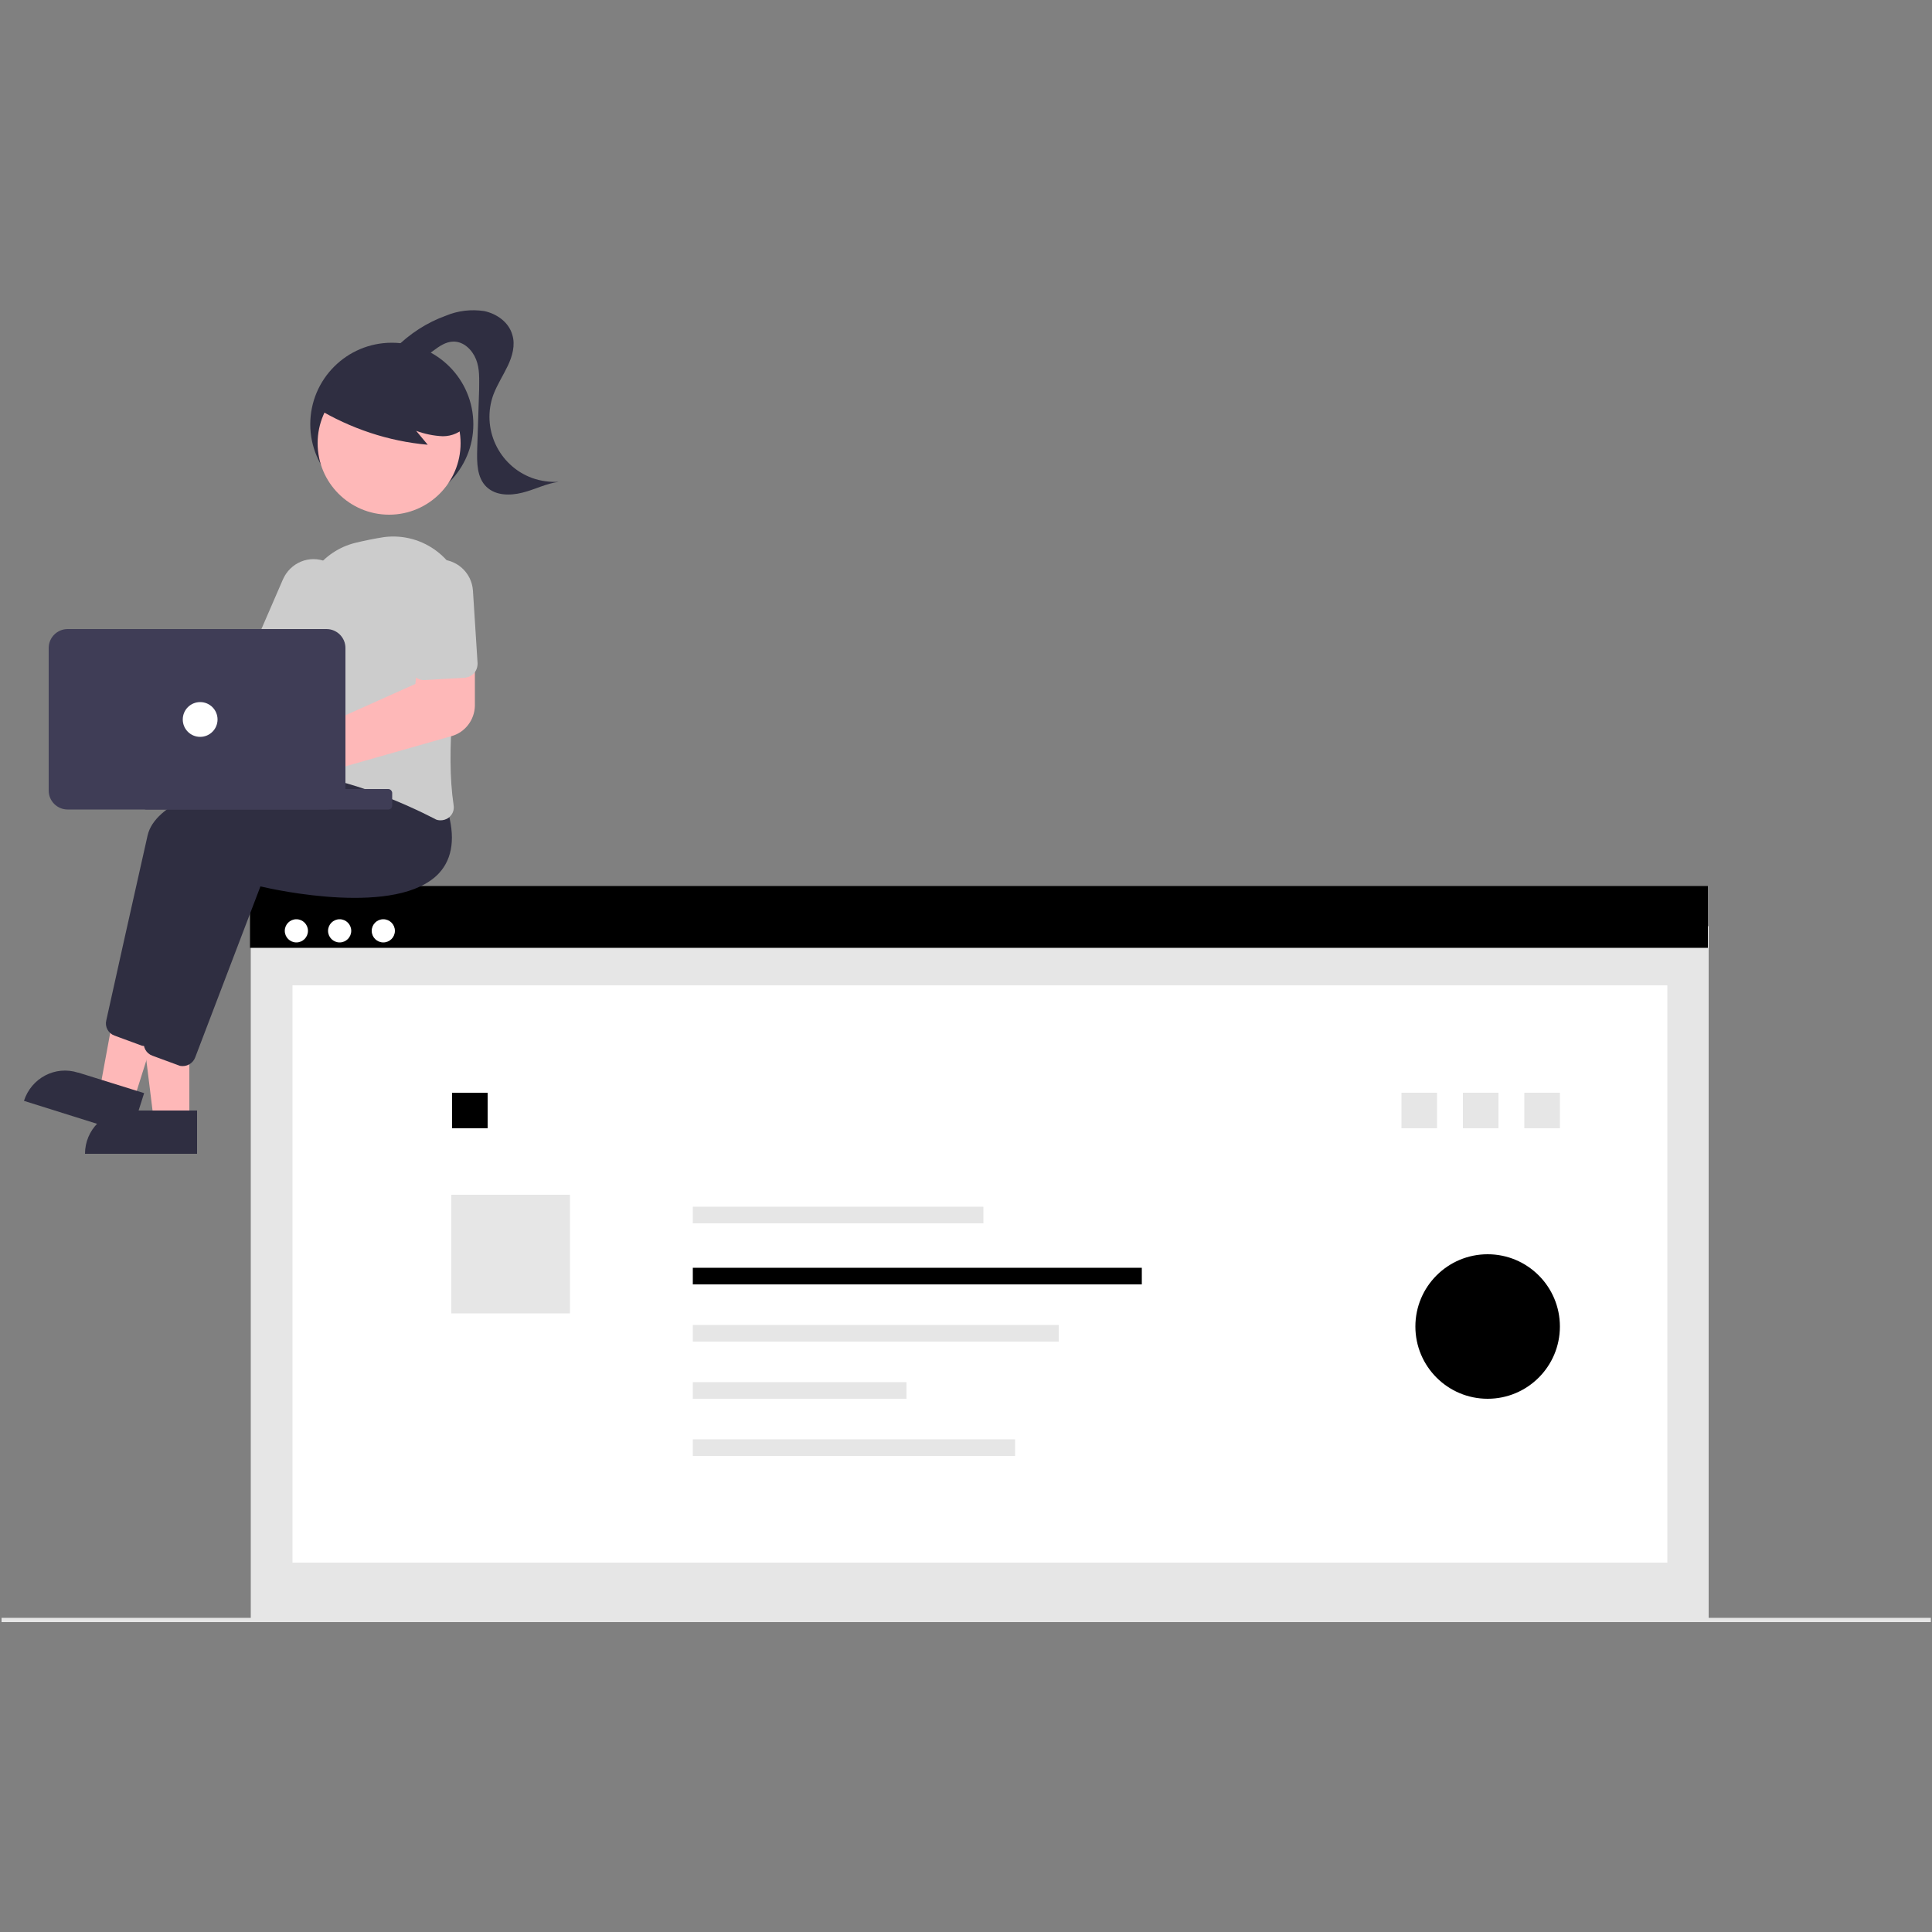 <svg xmlns="http://www.w3.org/2000/svg" id="uuid-cd4fd2d4-734e-4370-b769-e35a708b6be9" viewBox="0 0 500 500"><rect x="0" y="0" width="500" height="500" fill="#808080" stroke="none"/><defs><style>.uuid-000cce16-d033-4021-af3e-59da7adc68e7{fill:#e6e6e6;}.uuid-db1b5780-d438-4036-bbd8-80308de7b0dd{fill:#fff;}.uuid-96132589-25af-49b1-8f43-b4b21126aade{fill:#feb8b8;}.uuid-3a215280-67c6-4a82-9657-518a434862e3{fill:#ccc;}.uuid-4155c2e3-b3bf-4d55-8619-92019a215463{fill:#3f3d56;}.uuid-c05787c9-3f31-496c-a7ac-41045d0706ad{fill:#2f2e41;}.uuid-6eeb0fd3-a7ed-4813-817a-1062288e6251{isolation:isolate;opacity:1;}</style></defs><g id="uuid-95001096-d662-487f-bede-858a260f72b6"><rect id="uuid-6425755a-0ad5-43a1-8f8d-f55556617115" class="uuid-000cce16-d033-4021-af3e-59da7adc68e7" x="64.9" y="239.7" width="377.3" height="179.1"></rect><rect id="uuid-3c6df781-8adb-46ac-a623-b00e90603e2c" class="uuid-db1b5780-d438-4036-bbd8-80308de7b0dd" x="75.7" y="255" width="355.8" height="149.4"></rect><rect id="uuid-be294ad6-1df6-489e-aea8-0d9d20641d69" class="uuid-000cce16-d033-4021-af3e-59da7adc68e7" x="362.7" y="282.8" width="9.2" height="9.2"></rect><rect id="uuid-fb497eae-e14e-491d-a448-88b8b576bfc8" x="117" y="282.8" width="9.2" height="9.2"></rect><rect id="uuid-3fd91570-b73f-47d5-813e-11f144e6f5bd" class="uuid-000cce16-d033-4021-af3e-59da7adc68e7" x="116.8" y="309.2" width="30.7" height="30.7"></rect><rect id="uuid-28426d4e-17f7-4fe3-866f-41544bab756c" x="64.7" y="229.3" width="377.3" height="16"></rect><circle id="uuid-941480e3-909c-4cda-871c-efa822416987" class="uuid-db1b5780-d438-4036-bbd8-80308de7b0dd" cx="76.7" cy="240.9" r="3"></circle><circle id="uuid-93bff329-3ff9-488c-a725-782e1e030d22" class="uuid-db1b5780-d438-4036-bbd8-80308de7b0dd" cx="87.9" cy="240.9" r="3"></circle><circle id="uuid-dea210c8-e5bd-4bab-8822-f56f0e29e198" class="uuid-db1b5780-d438-4036-bbd8-80308de7b0dd" cx="99.2" cy="240.9" r="3"></circle><rect id="uuid-f16c4a5f-9162-4fa7-bde2-03df8c7532b2" class="uuid-000cce16-d033-4021-af3e-59da7adc68e7" x=".4" y="418.7" width="499.3" height="1.1"></rect><rect id="uuid-9147eef3-95e8-47c3-bdfd-14ca805f1f7a" class="uuid-000cce16-d033-4021-af3e-59da7adc68e7" x="179.3" y="312.3" width="75.2" height="4.3"></rect><rect id="uuid-8b28e2ee-c62b-4296-9d46-c957a0219419" x="179.3" y="328.1" width="116.2" height="4.3"></rect><rect id="uuid-fd2aa4c3-c6b8-494f-ae16-7f0b46abb1b7" class="uuid-000cce16-d033-4021-af3e-59da7adc68e7" x="179.3" y="342.9" width="94.7" height="4.3"></rect><rect id="uuid-ae5c78bd-a009-4e04-a878-be23242981cd" class="uuid-000cce16-d033-4021-af3e-59da7adc68e7" x="179.3" y="357.7" width="55.3" height="4.3"></rect><rect id="uuid-7da709b5-b13b-482d-9ff6-7bd7406f6811" class="uuid-000cce16-d033-4021-af3e-59da7adc68e7" x="179.3" y="372.5" width="83.4" height="4.3"></rect><rect id="uuid-07a48f42-6c34-4bd7-a99e-5a71efce435d" class="uuid-000cce16-d033-4021-af3e-59da7adc68e7" x="378.6" y="282.8" width="9.2" height="9.2"></rect><rect id="uuid-b4009522-fa81-4c27-909d-575b6a325645" class="uuid-000cce16-d033-4021-af3e-59da7adc68e7" x="394.5" y="282.8" width="9.2" height="9.2"></rect><circle id="uuid-fdc0f79e-ec57-49e7-838f-5e8c407b95ac" class="uuid-6eeb0fd3-a7ed-4813-817a-1062288e6251" cx="385" cy="343.3" r="18.7"></circle><circle id="uuid-cdc59217-294d-457a-92a4-7b940549d73e" class="uuid-c05787c9-3f31-496c-a7ac-41045d0706ad" cx="101.4" cy="109.8" r="21.1"></circle><path id="uuid-491d6e0a-4722-424f-a5f2-24951cfd4e51" class="uuid-96132589-25af-49b1-8f43-b4b21126aade" d="M49,290h-9.2l-4.4-35.6h13.6v35.6Z"></path><path id="uuid-be1ac862-8296-4f4c-82e7-af3fb75c1f61" class="uuid-c05787c9-3f31-496c-a7ac-41045d0706ad" d="M33.2,287.4h17.8v11.2H22c0-6.2,5-11.2,11.2-11.2Z"></path><path id="uuid-94d25f57-a3e0-4e3d-a6da-27f7332ee550" class="uuid-96132589-25af-49b1-8f43-b4b21126aade" d="M34.6,284.9l-8.8-2.8,6.5-35.3,13,4.1-10.7,33.9Z"></path><path id="uuid-b90545f9-0142-409f-8188-d854397b80b6" class="uuid-c05787c9-3f31-496c-a7ac-41045d0706ad" d="M20.3,277.6l17,5.3-3.4,10.7-27.7-8.7c1.9-5.9,8.1-9.2,14-7.3h0Z"></path><path id="uuid-ca292bfe-822c-4d72-84d6-679a554325e7" class="uuid-c05787c9-3f31-496c-a7ac-41045d0706ad" d="M37.6,270.7c-.4,0-.8,0-1.2-.2l-6.8-2.5c-1.6-.6-2.5-2.3-2.1-3.9,1.7-7.7,7.5-33.8,10.7-47.9,3.8-16.6,58.9-19.7,61.3-19.9h.2l6.2,7.8c2.2,7.2,1.5,12.8-2.1,16.7-10.6,11.3-42.4,4.3-46.2,3.4l-16.9,44.3c-.5,1.3-1.8,2.2-3.2,2.2h0Z"></path><path id="uuid-a3b1f372-701e-4390-aefc-79785f2bd0e0" class="uuid-c05787c9-3f31-496c-a7ac-41045d0706ad" d="M47.4,275.9c-.4,0-.8,0-1.2-.2l-6.8-2.5c-1.6-.6-2.5-2.3-2.1-3.9,1.7-7.7,7.5-33.8,10.7-47.9,3.8-16.6,58.9-19.7,61.3-19.9h.2l6.2,7.8c2.2,7.2,1.5,12.8-2.1,16.7-10.6,11.3-42.4,4.3-46.2,3.4l-16.9,44.3c-.5,1.3-1.8,2.2-3.2,2.2h0Z"></path><path id="uuid-a9895915-c9f2-49af-9930-8e9aeffdaeaa" class="uuid-96132589-25af-49b1-8f43-b4b21126aade" d="M27.8,167.6c.2,.3,.5,.7,.7,1.1l37.1,3.9,5.3-7.3,12.1,6.6-10.5,17.8-45.5-11.6c-3.1,3-8.1,3-11.2-.1-3-3.1-3-8.1,.1-11.2,3.1-3,8.1-3,11.2,.1,.2,.2,.4,.5,.6,.7h0Z"></path><path id="uuid-b8047629-77d0-4a53-9047-0a62b2a755b6" class="uuid-3a215280-67c6-4a82-9657-518a434862e3" d="M114,212.3c-.5,0-1.1-.1-1.5-.4-7.4-3.8-21.9-10.3-35.3-11.7-.9,0-1.8-.6-2.3-1.3-.6-.8-.8-1.7-.6-2.6,1.2-6.7,4-23.7,3.6-37.4-.2-8.6,5.6-16.3,14-18.4h0c2.5-.6,4.9-1.1,7.5-1.5,10.2-1.3,19.6,5.9,20.8,16.2,.2,1.8,.2,3.7-.1,5.5-2.4,14.2-4.8,33.9-2.7,47.7,.2,1.3-.3,2.5-1.4,3.3-.6,.4-1.3,.6-2,.6Z"></path><path id="uuid-762a9669-3c9e-4976-a09b-8c079f65cb33" class="uuid-3a215280-67c6-4a82-9657-518a434862e3" d="M78.5,176.3c-.5,0-.9,0-1.3-.3l-9.7-4.2c-1.7-.7-2.5-2.7-1.8-4.5l7.5-17.3c1.9-4.4,6.9-6.5,11.3-4.6s6.5,6.9,4.6,11.3h0s0,0,0,.1l-7.5,17.3c-.5,1.2-1.8,2-3.1,2Z"></path><circle id="uuid-8f311623-49f1-41e3-8a9a-81cd73fdb9b8" class="uuid-96132589-25af-49b1-8f43-b4b21126aade" cx="100.7" cy="114.7" r="18.5"></circle><path id="uuid-aae23952-5c23-4567-a17c-1b3f06e9f5f9" class="uuid-c05787c9-3f31-496c-a7ac-41045d0706ad" d="M81.9,105.6c8.8,5.3,18.6,8.6,28.8,9.5l-3-3.6c2.2,.8,4.5,1.3,6.9,1.4,2.4,0,4.7-1,6.2-2.9,1.2-2,1.4-4.4,.5-6.5-.9-2.1-2.4-3.9-4.2-5.2-6.6-5.2-15.3-6.7-23.2-4.1-2.7,.8-5.1,2.3-6.9,4.4-1.8,2.2-5.1,4.1-4.2,6.7l-.8,.4Z"></path><path id="uuid-aff17e31-2c11-4dde-8929-13f8b4ac2780" class="uuid-c05787c9-3f31-496c-a7ac-41045d0706ad" d="M102.3,90.1c3.7-3.7,8.1-6.6,13.1-8.4,3.1-1.3,6.5-1.7,9.9-1.2,3.3,.7,6.4,2.9,7.3,6.2,.8,2.6,0,5.5-1.2,8s-2.7,4.8-3.7,7.4c-3.2,8.7,1.3,18.4,10,21.6,2.2,.8,4.6,1.1,6.9,1-3.2,.4-6.2,2-9.4,2.8s-6.9,.8-9.3-1.5c-2.5-2.4-2.5-6.3-2.4-9.8l.5-15.4c0-2.6,.2-5.3-.8-7.8s-3.2-4.6-5.8-4.6c-2,0-3.7,1.2-5.3,2.4s-3.3,2.5-5.3,2.6-4.2-1.3-4.1-3.3"></path><path id="uuid-40f51e91-fd32-4a9a-99aa-67970889f440" class="uuid-96132589-25af-49b1-8f43-b4b21126aade" d="M69.6,207.6c-4.6,0-8.3-3.7-8.3-8.3,0-4.6,3.7-8.3,8.3-8.3,1.1,0,2.2,.2,3.2,.6h0c.3,.1,.7,.3,1,.5l33.7-15.1,.9-9.1,14.5-.4v15.2c-.1,3.6-2.5,6.8-6,7.8l-39.4,11.2c0,.3-.2,.5-.3,.8-1.3,3.1-4.3,5.1-7.6,5.1h0Z"></path><path id="uuid-e4b4f4cb-5df8-4613-bd2d-776849a92caf" class="uuid-3a215280-67c6-4a82-9657-518a434862e3" d="M121.7,175c-.4,.2-.9,.3-1.3,.4l-10.5,.6c-1.9,.1-3.5-1.3-3.6-3.2l-1.2-18.8c-.3-4.8,3.3-8.9,8.1-9.2,4.8-.3,8.9,3.3,9.2,8.1l1.2,18.8c0,1.3-.6,2.6-1.8,3.2h0Z"></path><rect id="uuid-cb9ad308-15fd-4eb1-9cf3-7521738de158" class="uuid-4155c2e3-b3bf-4d55-8619-92019a215463" x="36.8" y="204.2" width="64.7" height="5.3" rx="1" ry="1"></rect><path id="uuid-ba1c9324-2b44-44b2-827e-1807421d2cea" class="uuid-4155c2e3-b3bf-4d55-8619-92019a215463" d="M12.6,204.6v-36.9c0-2.7,2.2-4.9,4.9-4.9H84.5c2.7,0,4.9,2.2,4.9,4.9v36.9c0,2.7-2.2,4.9-4.9,4.9H17.5c-2.7,0-4.9-2.2-4.9-4.9Z"></path><circle id="uuid-364b4b6c-0a63-4025-99e2-e2b5912cc234" class="uuid-db1b5780-d438-4036-bbd8-80308de7b0dd" cx="51.8" cy="186.2" r="4.5"></circle></g></svg>
